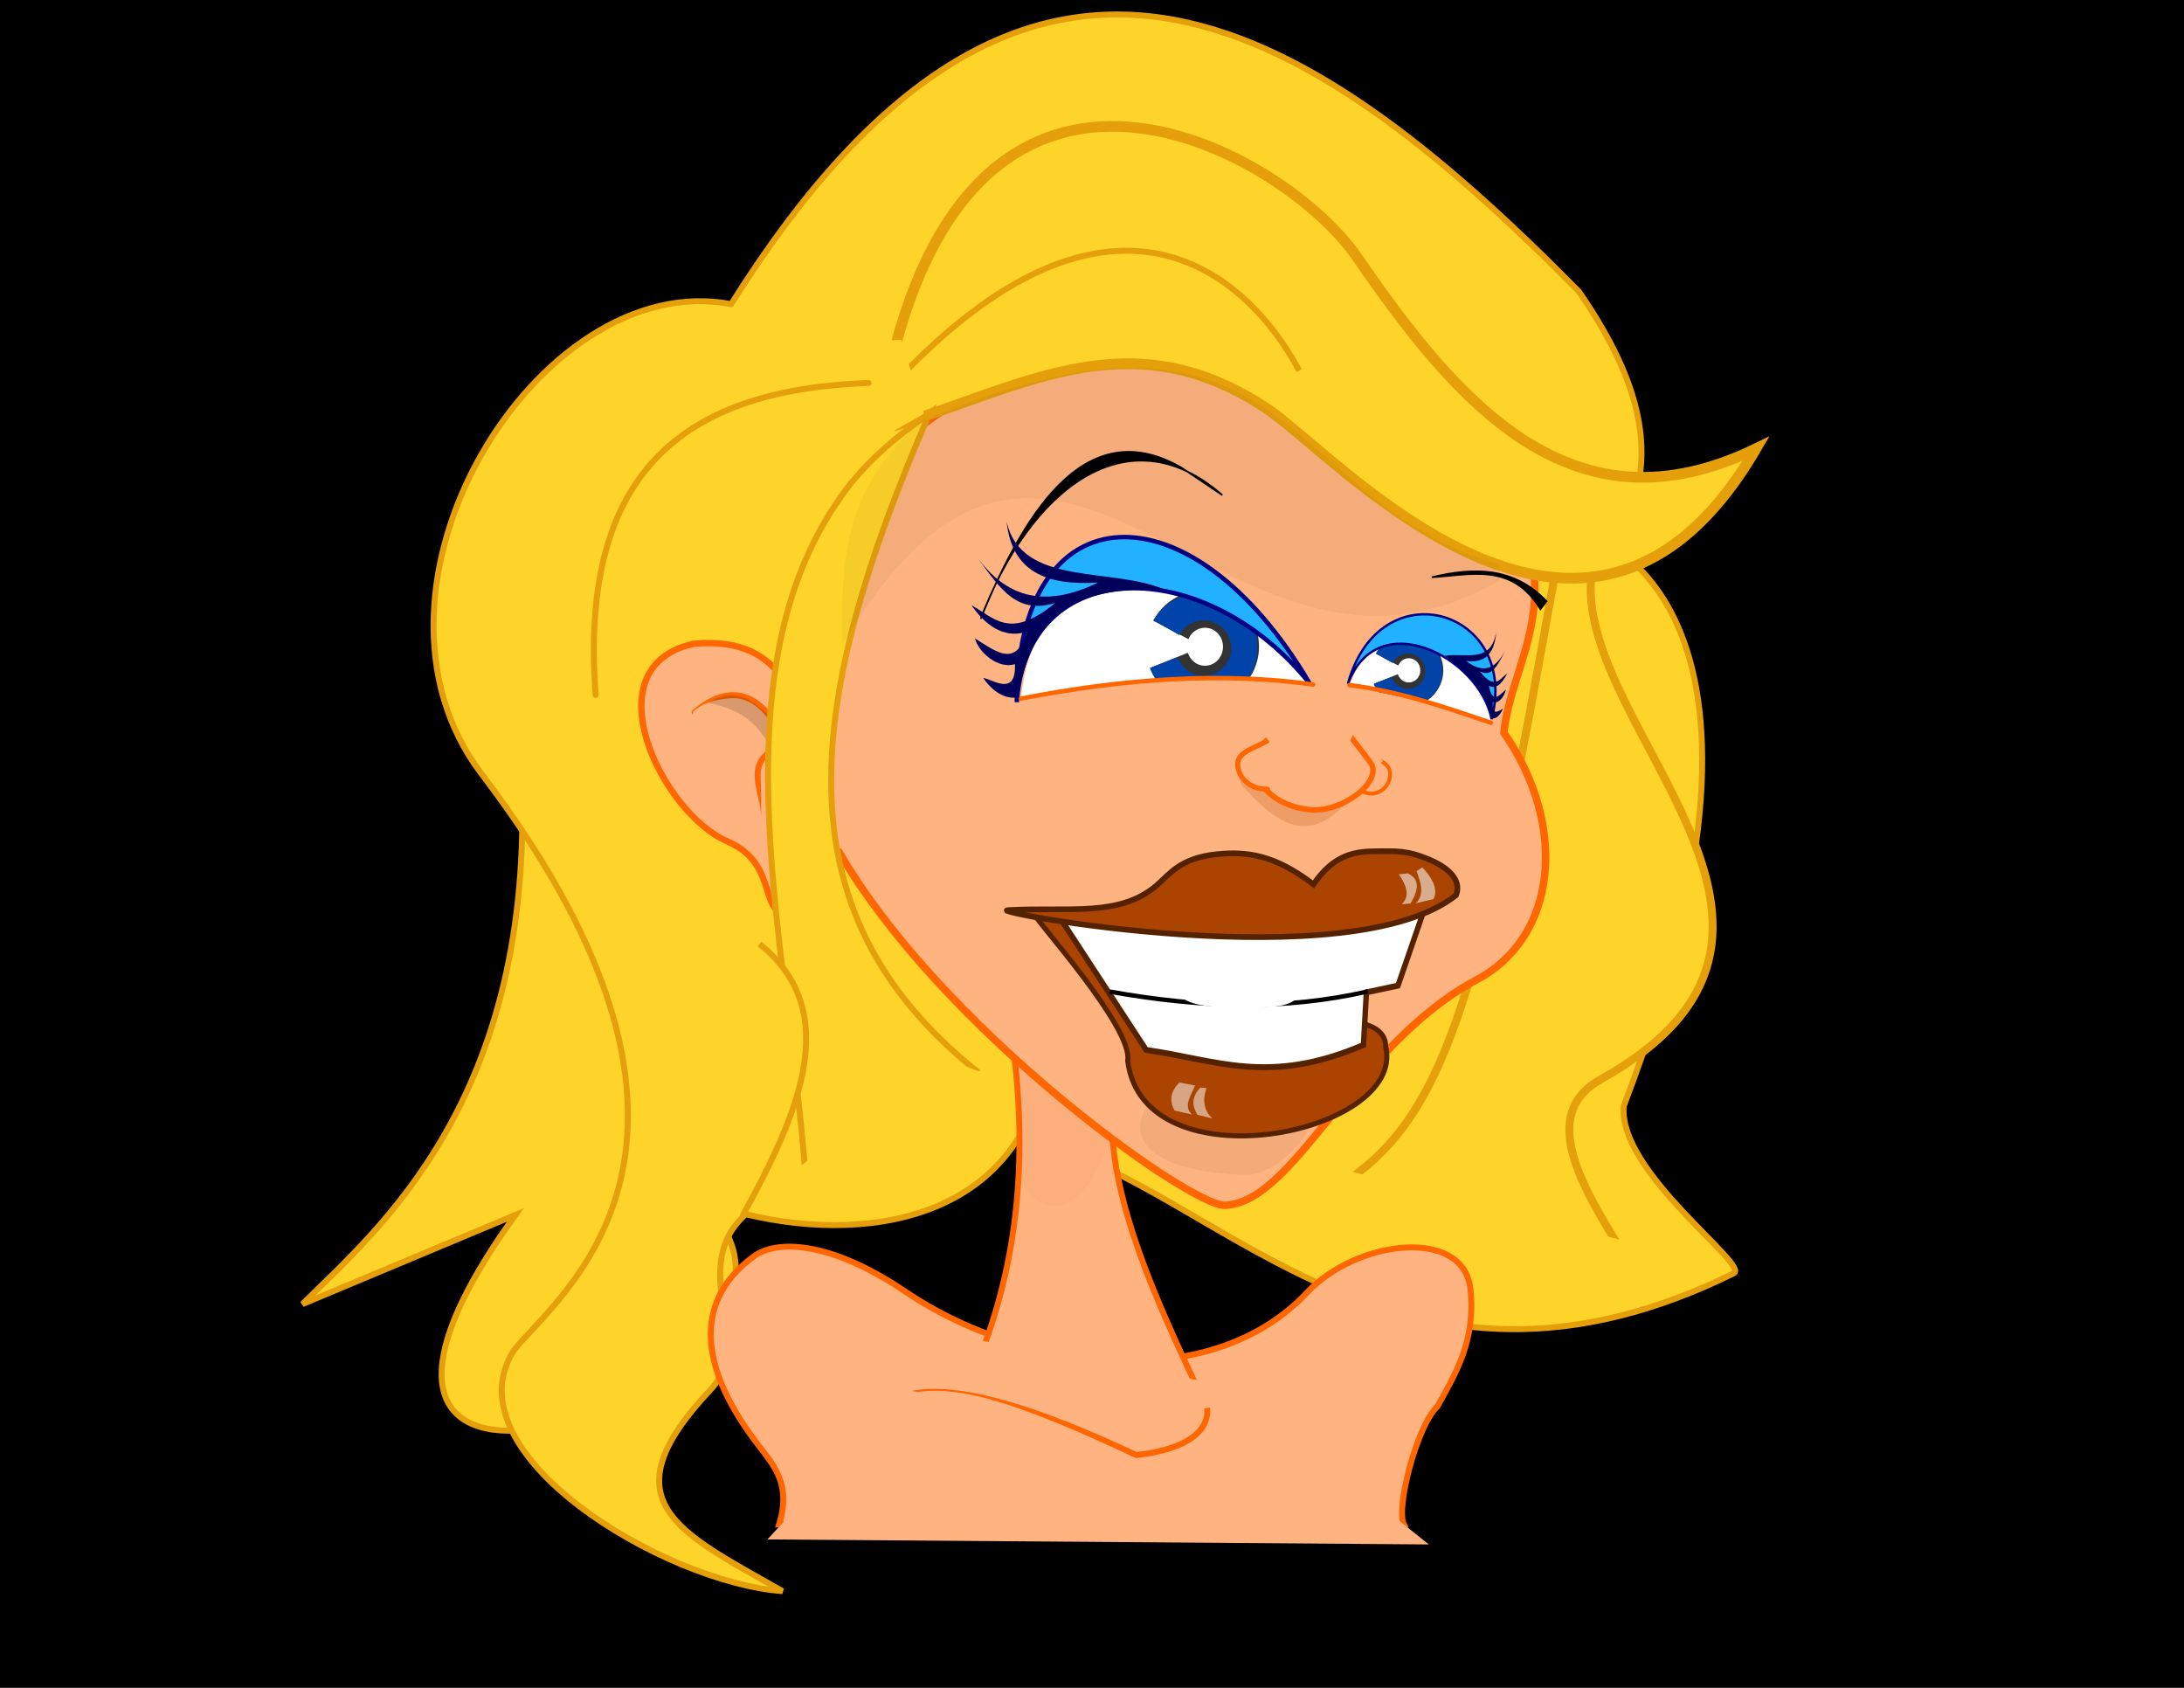 <?xml version="1.0" encoding="UTF-8" standalone="no"?>
<!-- Created with Inkscape (http://www.inkscape.org/) -->

<svg
   xmlns:dc="http://purl.org/dc/elements/1.1/"
   xmlns:cc="http://creativecommons.org/ns#"
   xmlns:rdf="http://www.w3.org/1999/02/22-rdf-syntax-ns#"
   xmlns:svg="http://www.w3.org/2000/svg"
   xmlns="http://www.w3.org/2000/svg"
   xmlns:sodipodi="http://sodipodi.sourceforge.net/DTD/sodipodi-0.dtd"
   xmlns:inkscape="http://www.inkscape.org/namespaces/inkscape"
   width="990"
   height="765"
   id="svg2"
   version="1.1"
   inkscape:version="0.48.2 r9819"
   sodipodi:docname="cartoon head.svg"
   inkscape:export-filename="I:\cannon_DC\svg SD card\cartoon head.png"
   inkscape:export-xdpi="91.813515"
   inkscape:export-ydpi="91.813515">
  <defs
     id="defs4">
    <filter
       color-interpolation-filters="sRGB"
       inkscape:collect="always"
       id="filter3909-2">
      <feGaussianBlur
         inkscape:collect="always"
         stdDeviation="2.817"
         id="feGaussianBlur3911-4" />
    </filter>
    <filter
       inkscape:collect="always"
       id="filter3874">
      <feGaussianBlur
         inkscape:collect="always"
         stdDeviation="1.225"
         id="feGaussianBlur3876" />
    </filter>
    <filter
       inkscape:collect="always"
       id="filter3860">
      <feGaussianBlur
         inkscape:collect="always"
         stdDeviation="3.223"
         id="feGaussianBlur3862" />
    </filter>
  </defs>
  <sodipodi:namedview
     id="base"
     pagecolor="#000000"
     bordercolor="#666666"
     borderopacity="1.0"
     inkscape:pageopacity="0"
     inkscape:pageshadow="2"
     inkscape:zoom="0.7"
     inkscape:cx="467.20163"
     inkscape:cy="382.50253"
     inkscape:document-units="in"
     inkscape:current-layer="layer1"
     showgrid="false"
     units="in"
     inkscape:window-width="1920"
     inkscape:window-height="1018"
     inkscape:window-x="1912"
     inkscape:window-y="-8"
     inkscape:window-maximized="1" />
  <g
     inkscape:label="head"
     inkscape:groupmode="layer"
     id="layer1"
     transform="translate(0,-287.36)"
     style="display:inline">
    <path
       transform="translate(0,287.36)"
       style="opacity:1;fill:#000000;fill-opacity:1;fill-rule:nonzero;stroke:none"
       d="m -33.335,-15.848 1063.691,0 0,799.031 -1063.691,0 z"
       id="rect3864" />
    <path
       style="fill:#ffd42a;fill-opacity:1;fill-rule:nonzero;stroke:#e59f0a;stroke-width:2.7;stroke-miterlimit:4;stroke-opacity:1;stroke-dasharray:none"
       d="m 236.376,638.197 92.934,0 0,208.091 c 39.537,73.083 -218.443,162.117 -95.735,-8.239 l -96.484,40.382 C 170.617,845.046 242.839,785.988 236.376,638.197 z"
       id="rect3929-9"
       inkscape:connector-curvature="0"
       sodipodi:nodetypes="cccccc" />
    <path
       style="fill:#ffd42a;fill-opacity:1;fill-rule:nonzero;stroke:#e59f0a;stroke-width:2.7;stroke-linecap:round;stroke-miterlimit:4;stroke-opacity:1"
       d="m 331.429,425.217 c 132.758,-211.723 259.053,-132.631 384.286,-5.714 55.009,79.563 16.756,110.273 -4.286,150 -54.806,23.661 -216.325,-79.075 -235.991,187.764 -5.973,81.05 -78.289,94.647 -137.356,80.445 -26.65,23.476 3.645,58.713 -15.766,79.27 -48.035,50.868 -15.051,64.521 32.383,91.559 -54.079,-4.066 -151.211,-62.553 -121.842,-109.038 18.393,-23.938 114.715,-91.494 -14.575,-261.409 -64.201,-84.374 25.836,-229.756 113.146,-212.877 z"
       id="rect3887-7"
       inkscape:connector-curvature="0"
       sodipodi:nodetypes="cccscsccsc" />
    <path
       style="fill:#ffd42a;fill-opacity:1;fill-rule:nonzero;stroke:#e59f0a;stroke-width:2.7;stroke-linecap:round;stroke-miterlimit:4;stroke-opacity:1"
       d="m 530.33,431.116 187.888,97.985 c 0.004,2.6e-4 107.136,26.151 17.836,259.5 -2.843,29.965 57.346,72.172 49.844,75.87 -141.88,69.939 -222.329,-24.027 -297.995,-53.538 z"
       id="rect3895-1"
       inkscape:connector-curvature="0"
       sodipodi:nodetypes="cccscc" />
    <path
       style="fill:none;stroke:#e59f0a;stroke-width:2.7;stroke-linecap:round;stroke-linejoin:miter;stroke-miterlimit:4;stroke-opacity:1;stroke-dasharray:none"
       d="M 393.724,460.931 C 313.667,463.805 262.081,497.875 270,602.36"
       id="path3890-4"
       inkscape:connector-curvature="0"
       sodipodi:nodetypes="cc" />
    <path
       style="fill:#ffd42a;fill-opacity:1;fill-rule:nonzero;stroke:#e59f0a;stroke-width:3.6;stroke-miterlimit:4;stroke-opacity:1;stroke-dasharray:none"
       d="m 705.086,546.273 16.162,3.03 c -5.943,69.281 123.73,160.912 4.471,227.2 -28.512,15.848 -8.944,48.435 10.681,79.886 L 611.142,822.045 c 45.068,-30.524 61.142,-90.118 93.944,-275.772 z"
       id="rect3826-1"
       inkscape:connector-curvature="0"
       sodipodi:nodetypes="ccsccc" />
    <path
       style="fill:#ffb380;fill-opacity:1;fill-rule:nonzero;stroke:#ff6600;stroke-width:2.692;stroke-linecap:round;stroke-miterlimit:4;stroke-opacity:1"
       d="m 341.827,856.705 c 9.967,-7.267 33.925,-7.415 68.784,16.209 50.983,34.552 136.759,48.28 181.912,0.237 22.627,-24.074 71.187,-29.71 74.059,-1.341 2.353,23.244 -6.551,37.723 -15.062,53.093 -9.108,8.382 -18.952,46.061 -15.148,53.396 l -283.216,0 c 5.655,-18.349 -2.416,-26.789 -9.956,-36.676 -24.228,-31.775 -31.064,-63.272 -1.373,-84.918 z"
       id="rect4023-5"
       inkscape:connector-curvature="0"
       sodipodi:nodetypes="sssscccss" />
    <path
       style="fill:#ffb380;fill-opacity:1;fill-rule:nonzero;stroke:#ff6600;stroke-width:2.692;stroke-miterlimit:4;stroke-opacity:1"
       d="m 457.379,748.705 61.175,0 c -34.074,42.013 -1.317,113.351 24.168,167.664 l -96.671,-18.881 c 17.996,-48.501 19.472,-98.272 11.329,-148.783 z"
       id="rect4020-1"
       inkscape:connector-curvature="0"
       sodipodi:nodetypes="ccccc" />
    <path
       style="opacity:0.146;fill:#000000;fill-opacity:1;fill-rule:nonzero;stroke:none;filter:url(#filter3874)"
       d="m 460,753.788 45,4.286 0,37.143 c -9.709,42.136 -31.223,47.92 -42.143,27.143 z"
       id="rect3812"
       inkscape:connector-curvature="0"
       sodipodi:nodetypes="ccccc" />
    <path
       style="fill:#ffb380;fill-opacity:1;fill-rule:nonzero;stroke:#ff6600;stroke-width:3.364;stroke-miterlimit:4;stroke-dasharray:none"
       d="m 681.738,619.498 c 29.169,42.204 24.135,92.467 -12.133,111.796 C 613.852,761.007 587.087,832.64 555.171,833.647 537.961,834.191 400.283,735.332 366.656,645.132 330.287,547.577 411.538,447.004 515.652,447.004 c 71.983,0 131.919,9.213 162.255,55.03 36.008,54.383 6.884,84.569 3.831,117.464 z"
       id="path3750"
       inkscape:connector-curvature="0"
       sodipodi:nodetypes="csssssc" />
    <path
       style="fill:#ffffff;stroke:none"
       d="m 462.783,605.079 c 5.869,-85.363 117.376,-44.16 130.305,-7.477 -45.993,-8.18 -88.081,-1.913 -130.305,7.477 z"
       id="path3757"
       inkscape:connector-curvature="0"
       sodipodi:nodetypes="ccc" />
    <g
       id="g3828"
       transform="matrix(0.748,0,0,0.748,214.989,149.382)">
      <path
         inkscape:connector-curvature="0"
         id="path3836"
         d="m 442.216,542.345 c 13.245,0.26 25.675,8.302 30.905,21.376 6.973,17.432 -1.499,37.217 -18.931,44.19 -17.432,6.973 -37.217,-1.499 -44.19,-18.931 l 22.41,-8.974 c 1.452,4.572 5.554,7.865 10.386,7.865 6.046,0 10.94,-5.156 10.94,-11.52 0,-6.364 -4.894,-11.52 -10.94,-11.52 -4.488,0 -8.343,2.838 -10.033,6.907 l -21.301,-11.167 c 3.762,-7.171 9.95,-12.773 17.469,-15.78 4.358,-1.743 8.87,-2.532 13.285,-2.445 z"
         style="fill:#333333;fill-opacity:1;fill-rule:nonzero;stroke:none" />
      <path
         id="path3821"
         transform="translate(0,287.36)"
         d="m 440.406,256.062 c -3.853,0.055 -7.754,0.794 -11.562,2.25 -7.232,2.766 -13.314,7.921 -17.188,14.625 l 15.625,9 c 2.803,-5.3 8.338,-8.906 14.719,-8.906 9.209,0 16.688,7.511 16.688,16.781 0,9.27 -7.478,16.781 -16.688,16.781 -7.259,0 -13.398,-4.669 -15.688,-11.188 L 409.375,301.875 c 6.658,17.41 26.153,26.127 43.562,19.469 17.41,-6.658 26.127,-26.153 19.469,-43.562 -5.202,-13.602 -18.239,-21.915 -32,-21.719 z"
         style="fill:#0044aa;fill-opacity:1;fill-rule:nonzero;stroke:none"
         inkscape:connector-curvature="0" />
    </g>
    <path
       style="fill:#21b1ff;fill-opacity:1;fill-rule:nonzero;stroke:#000082;stroke-width:2.019;stroke-miterlimit:4;stroke-opacity:1;stroke-dasharray:none"
       d="m 593.622,597.068 c -47.117,-58.738 -128.142,-58.98 -132.708,8.545 0.212,-96.909 79.214,-99.642 132.708,-8.545 z"
       id="rect3777"
       inkscape:connector-curvature="0"
       sodipodi:nodetypes="ccc" />
    <path
       style="fill:#ffffff;stroke:none"
       d="m 611.807,597.988 c 13.576,-38.56 46.91,-23.523 62.432,-1.432 4.488,6.387 0.972,11.792 1.163,17.273 -28.084,-9.038 -39.14,-13.028 -63.595,-15.841 z"
       id="path3757-1"
       inkscape:connector-curvature="0"
       sodipodi:nodetypes="cscc" />
    <g
       transform="matrix(0.477,0,0,0.477,427.399,316.273)"
       id="g3828-7">
      <path
         inkscape:connector-curvature="0"
         id="path3836-4"
         d="m 442.216,542.345 c 13.245,0.26 25.675,8.302 30.905,21.376 6.973,17.432 -1.499,37.217 -18.931,44.19 -17.432,6.973 -37.217,-1.499 -44.19,-18.931 l 22.41,-8.974 c 1.452,4.572 5.554,7.865 10.386,7.865 6.046,0 10.94,-5.156 10.94,-11.52 0,-6.364 -4.894,-11.52 -10.94,-11.52 -4.488,0 -8.343,2.838 -10.033,6.907 l -21.301,-11.167 c 3.762,-7.171 9.95,-12.773 17.469,-15.78 4.358,-1.743 8.87,-2.532 13.285,-2.445 z"
         style="fill:#333333;fill-opacity:1;fill-rule:nonzero;stroke:none" />
      <path
         inkscape:connector-curvature="0"
         id="path3821-0"
         transform="translate(0,287.36)"
         d="m 440.406,256.062 c -3.853,0.055 -7.754,0.794 -11.562,2.25 -7.232,2.766 -13.314,7.921 -17.188,14.625 l 15.625,9 c 2.803,-5.3 8.338,-8.906 14.719,-8.906 9.209,0 16.688,7.511 16.688,16.781 0,9.27 -7.478,16.781 -16.688,16.781 -7.259,0 -13.398,-4.669 -15.688,-11.188 L 409.375,301.875 c 6.658,17.41 26.153,26.127 43.562,19.469 17.41,-6.658 26.127,-26.153 19.469,-43.562 -5.202,-13.602 -18.239,-21.915 -32,-21.719 z"
         style="fill:#0044aa;fill-opacity:1;fill-rule:nonzero;stroke:none" />
    </g>
    <path
       style="fill:#21b1ff;fill-opacity:1;fill-rule:nonzero;stroke:#000082;stroke-width:1.079;stroke-miterlimit:4;stroke-opacity:1;stroke-dasharray:none"
       d="m 611.008,597.308 c 13.133,-35.705 59.375,-12.567 65.156,15.979 12.866,-49.903 -50.851,-68.592 -65.156,-15.979 z"
       id="rect3777-7"
       inkscape:connector-curvature="0"
       sodipodi:nodetypes="ccc" />
    <path
       style="fill:#ffb380;fill-opacity:1;fill-rule:nonzero;stroke:none"
       d="m 469.191,603.477 c 38.462,-3.801 67.838,-14.181 125.232,-4.272 l 0,32.042 c -41.224,-15.096 -83.037,-9.556 -124.965,0 z"
       id="rect3845"
       inkscape:connector-curvature="0"
       sodipodi:nodetypes="ccccc" />
    <path
       style="fill:none;stroke:#ff6600;stroke-width:2.019;stroke-linecap:round;stroke-linejoin:miter;stroke-miterlimit:4;stroke-opacity:1;stroke-dasharray:none"
       d="m 462.783,604.011 c 46.675,-9.141 91.405,-12.135 132.441,-6.408"
       id="path3832"
       inkscape:connector-curvature="0"
       sodipodi:nodetypes="cc" />
    <path
       style="fill:#ffb380;fill-opacity:1;fill-rule:nonzero;stroke:none"
       d="m 603.587,596.756 c 23.802,5.761 43.462,5.421 75.895,23.893 l -6.344,20.31 C 651.422,622.635 625.267,617.264 598.249,614.415 z"
       id="rect3845-4"
       inkscape:connector-curvature="0"
       sodipodi:nodetypes="ccccc" />
    <path
       style="fill:none;stroke:#ff6600;stroke-width:2.019;stroke-linecap:round;stroke-linejoin:miter;stroke-miterlimit:4;stroke-opacity:1;stroke-dasharray:none"
       d="m 611.779,597.87 c 22.78,2.859 43.378,10.082 64.085,17.089"
       id="path3834"
       inkscape:connector-curvature="0"
       sodipodi:nodetypes="cc" />
    <path
       style="opacity:0.199;fill:#aa4400;fill-opacity:1;fill-rule:nonzero;stroke:none"
       d="m 567.281,639.831 50.979,0 -1.888,3.776 c -21.837,30.858 -37.585,16.76 -53.622,-0.378 -1.646,-5.795 -0.785,-0.588 4.531,-3.399 z"
       id="rect3913"
       inkscape:connector-curvature="0"
       sodipodi:nodetypes="ccccc" />
    <path
       style="fill:#ffb380;fill-opacity:1;fill-rule:nonzero;stroke:#ff6600;stroke-width:1.735;stroke-linecap:round;stroke-miterlimit:4;stroke-opacity:1"
       d="m 630.121,638.892 c -0.419,4.916 -4.565,8.552 -9.261,8.12 -4.695,-0.432 -8.162,-4.768 -7.742,-9.684 0.419,-4.916 3.475,-6.664 8.17,-6.232 4.695,0.432 9.252,2.88 8.833,7.796 z"
       id="path3893"
       inkscape:connector-curvature="0"
       sodipodi:nodetypes="sssss" />
    <path
       style="fill:#ffb380;fill-opacity:1;fill-rule:nonzero;stroke:none"
       d="m 617.851,628.129 0.458,-4.524 8.608,8.689 -3.758,3.181 z"
       id="rect3910"
       inkscape:connector-curvature="0"
       sodipodi:nodetypes="ccccc" />
    <path
       style="fill:#ffb380;fill-opacity:1;fill-rule:nonzero;stroke:#ff6600;stroke-width:2.508;stroke-miterlimit:4;stroke-opacity:1;stroke-dasharray:none"
       d="m 621.103,632.815 c 6.345,8.416 -12.434,22.866 -27.093,21.568 -14.659,-1.298 -25.788,-10.862 -24.858,-21.361 0.93,-10.499 13.709,-19.075 28.225,-16.658 12.19,2.029 3.038,-10.985 23.725,16.452 z"
       id="path3886"
       inkscape:connector-curvature="0"
       sodipodi:nodetypes="sssss" />
    <path
       style="fill:#ffb380;fill-opacity:1;fill-rule:nonzero;stroke:#ff6600;stroke-width:2.308;stroke-linecap:round;stroke-miterlimit:4;stroke-opacity:1"
       d="m 574.552,645.026 c -7.398,0.248 -13.021,-4.593 -13.5,-10.821 -0.477,-6.195 8.321,-7.93 12.913,-10.822 0.419,-0.014 0.368,-0.908 0.788,-0.889"
       id="path3891"
       inkscape:connector-curvature="0"
       sodipodi:nodetypes="cscc" />
    <path
       style="fill:#ffb380;fill-opacity:1;fill-rule:nonzero;stroke:none"
       d="m 613.984,617.674 c -0.506,5.711 -6.922,13.595 -19.455,12.485 -12.533,-1.11 -22.283,-6.64 -21.777,-12.351 0.506,-5.711 7.3,-9.819 19.833,-8.709 7.524,0.666 13.275,0.723 17.247,3.935"
       id="path3895"
       inkscape:connector-curvature="0"
       sodipodi:nodetypes="csssc" />
    <path
       style="fill:#000000;stroke:#000000;stroke-width:0.748px;stroke-linecap:butt;stroke-linejoin:miter;stroke-opacity:1"
       d="m 444.545,567.768 c 21.807,-53.538 49.935,-92.524 91.321,-68.25 l 18.217,12.267 c -43.209,-37.871 -87.348,-2.223 -109.538,55.982 z"
       id="path3918"
       inkscape:connector-curvature="0"
       sodipodi:nodetypes="cccc" />
    <path
       style="fill:#000000;stroke:#000000;stroke-width:0.748px;stroke-linecap:butt;stroke-linejoin:miter;stroke-opacity:1"
       d="m 701.058,559.875 -2.776,3.601 C 685.225,542.139 666.628,548.008 649.027,548.989 c 19.107,-4.601 37.242,-4.666 52.031,10.886 z"
       id="path3920"
       inkscape:connector-curvature="0"
       sodipodi:nodetypes="cccc" />
    <path
       style="fill:#00005a;fill-opacity:1;fill-rule:nonzero;stroke:none"
       d="m 441.94,576.687 c 10.1,6.409 18.585,13.252 23.681,-3.07 -8.916,2.905 -17.366,-0.719 -25.275,-11.911 10.171,5.28 17.048,16.214 38.016,-1.076 -17.116,5.288 -24.587,-5.786 -35.117,-20.322 12.377,16.76 29.099,23.469 54.535,11.075 -23.539,1.498 -39.08,-4.907 -41.489,-27.563 6.88,29.842 47.874,20.213 72.126,30.965 -53.965,-3.046 -60.946,22.187 -67.594,48.713 -6.874,0.854 -12.264,-4.679 -15.134,-8.831 3.693,0.224 14.975,8.959 14.379,-6.274 -7.452,2.346 -16.449,-5.183 -18.126,-11.706 z"
       id="rect3922"
       inkscape:connector-curvature="0"
       sodipodi:nodetypes="cccccccccccc" />
    <path
       style="fill:#00005a;fill-opacity:1;fill-rule:nonzero;stroke:none"
       d="m 682.603,599.897 c -3.332,3.062 -6.14,6.352 -7.701,-1.73 2.889,1.513 5.666,-0.194 8.313,-5.63 -3.348,2.505 -5.657,7.824 -12.387,-0.881 5.548,2.761 8.051,-2.621 11.573,-9.68 -4.138,8.136 -9.63,11.284 -17.847,4.948 7.665,0.955 12.77,-2.054 13.695,-13.185 -2.425,14.629 -13.892,9.366 -23.303,10.838 12.365,9.235 18.576,15.981 21.337,28.344 2.236,0.484 4.027,-2.19 4.988,-4.207 -1.205,0.076 -4.937,4.272 -4.649,-3.222 2.415,1.224 5.394,-2.399 5.981,-5.595 z"
       id="rect3922-8"
       inkscape:connector-curvature="0"
       sodipodi:nodetypes="cccccccccccc" />
    <path
       style="fill:#ffb380;fill-opacity:1;fill-rule:nonzero;stroke:none"
       d="m 433.211,892.957 124.615,22.657 89.874,71.748 -299.832,-2.266 z"
       id="rect4026-7"
       inkscape:connector-curvature="0"
       sodipodi:nodetypes="ccccc" />
    <path
       style="fill:#ffb380;fill-opacity:1;fill-rule:nonzero;stroke:#ff6600;stroke-width:2.866;stroke-miterlimit:4;stroke-opacity:1;stroke-dasharray:none"
       d="m 368.728,634.552 c 10.425,39.242 22.185,65.816 -6.876,68.213 -20.282,1.673 -6.751,-23.101 -32.276,-34.127 -29.323,-12.666 -62.159,-78.731 -15.458,-89.43 44.767,-4.505 48.51,32.38 54.61,55.344 z"
       id="path3914-1"
       inkscape:connector-curvature="0"
       sodipodi:nodetypes="ssscs" />
    <path
       style="fill:#ffb380;fill-opacity:1;fill-rule:nonzero;stroke:none"
       d="m 422.778,639.027 c 0,20.056 -13.15,36.315 -29.372,36.315 -16.222,0 -29.372,-16.259 -29.372,-36.315 0,-20.056 13.15,-36.315 29.372,-36.315 16.222,0 29.372,16.259 29.372,36.315 z"
       id="path3917-1"
       inkscape:connector-curvature="0" />
    <path
       style="font-size:medium;font-style:normal;font-variant:normal;font-weight:normal;font-stretch:normal;text-indent:0;text-align:start;text-decoration:none;line-height:normal;letter-spacing:normal;word-spacing:normal;text-transform:none;direction:ltr;block-progression:tb;writing-mode:lr-tb;text-anchor:start;baseline-shift:baseline;color:#000000;fill:#ff6600;fill-opacity:1;stroke:none;stroke-width:3.6;marker:none;visibility:visible;display:inline;overflow:visible;enable-background:accumulate;font-family:Sans;-inkscape-font-specification:Sans"
       d="m 330.396,601.18 c -5.141,0.52 -10.597,3.119 -16.355,7.991 -0.59,0.435 -0.703,1.388 -0.231,1.949 0.472,0.561 0.095,-0.989 0.625,-1.495 5.476,-4.633 11.777,-5.309 16.218,-5.758 4.442,-0.449 8.429,0.871 12.149,3.715 7.441,5.688 13.571,17.675 17.803,32.873 0.19,0.679 0.98,1.124 1.659,0.935 0.679,-0.19 1.124,-0.98 0.935,-1.659 -4.312,-15.483 -10.458,-27.952 -18.761,-34.299 -4.152,-3.174 -8.9,-4.772 -14.042,-4.252 z"
       id="path3921-5"
       inkscape:connector-curvature="0"
       sodipodi:nodetypes="scscsscscss" />
    <path
       style="font-size:medium;font-style:normal;font-variant:normal;font-weight:normal;font-stretch:normal;text-indent:0;text-align:start;text-decoration:none;line-height:normal;letter-spacing:normal;word-spacing:normal;text-transform:none;direction:ltr;block-progression:tb;writing-mode:lr-tb;text-anchor:start;baseline-shift:baseline;color:#000000;fill:#ff6600;fill-opacity:0.976;stroke:none;stroke-width:3.6;marker:none;visibility:visible;display:inline;overflow:visible;enable-background:accumulate;font-family:Sans;-inkscape-font-specification:Sans"
       d="m 354.952,623.586 c -5.128,1.88 -8.438,4.212 -10.42,6.963 -1.983,2.75 -2.549,5.831 -2.43,8.925 0.238,6.189 2.942,12.639 2.921,18.598 l 0.017,-2.403 c 0.025,-6.73 -0.018,-10.855 -0.227,-16.288 -0.105,-2.717 0.344,-5.085 1.916,-7.266 1.572,-2.181 4.353,-4.243 9.159,-6.005 z"
       id="path3923-2"
       inkscape:connector-curvature="0"
       sodipodi:nodetypes="cssccsscc" />
    <path
       style="opacity:0.212;fill:#000000;fill-opacity:1;fill-rule:nonzero;stroke:none;filter:url(#filter3909-2)"
       d="m 512.922,856.694 c -10.162,20.765 -27.948,40.403 -47.143,39.643 -68.102,-2.696 -68.236,-30.298 -56.429,-43.214 14.772,-16.16 30.392,-36.071 56.429,-36.071 26.036,0 56.767,19.977 47.143,39.643 z"
       id="path3882-7"
       inkscape:connector-curvature="0"
       sodipodi:nodetypes="sssss"
       transform="matrix(0.748,0,0,0.748,214.989,149.382)" />
    <path
       style="fill:#aa4400;fill-opacity:1;fill-rule:nonzero;stroke:#552200;stroke-width:2.3;stroke-linecap:round;stroke-miterlimit:4;stroke-opacity:1"
       d="m 628.16,761.922 c 9.1,39.618 -109.966,63.422 -116.975,6.225 2.641,-14.875 -42.34,-64.351 -41.873,-65.89 4.777,-15.768 64.519,47.958 95.662,47.958 31.143,0 63.187,-4.77 63.187,11.706 z"
       id="path3879-6"
       inkscape:connector-curvature="0"
       sodipodi:nodetypes="ccssc" />
    <g
       id="g3872-1"
       transform="matrix(0.748,0,0,0.748,213.435,369.337)">
      <g
         transform="matrix(0.918,0,0,1,47.601,0)"
         id="g3865-4">
        <path
           style="fill:#ffffff;fill-opacity:1;fill-rule:nonzero;stroke:#552200;stroke-width:3.6;stroke-linecap:round;stroke-miterlimit:4;stroke-opacity:1"
           d="m 334.36,442.761 243.447,-2.02 -17.628,46.893 -20.832,4.071 -1.946,31.869 c -62.487,24.632 -96.373,9.234 -143.442,3.03 z"
           id="rect3860-2"
           inkscape:connector-curvature="0"
           sodipodi:nodetypes="ccccccc" />
        <path
           style="fill:none;stroke:#000000;stroke-width:2.7;stroke-linecap:butt;stroke-linejoin:miter;stroke-miterlimit:4;stroke-opacity:1;stroke-dasharray:none"
           d="m 369.716,491.249 c 62.696,10.166 115.833,11.225 170.484,-0.061"
           id="path3863-3"
           inkscape:connector-curvature="0"
           sodipodi:nodetypes="cc" />
      </g>
      <path
         sodipodi:nodetypes="sssss"
         inkscape:connector-curvature="0"
         id="path3869-2"
         d="m 500,491.607 c 0,7.988 -17.158,8.036 -33.036,8.036 -15.878,0 -36.25,-1.119 -36.25,-9.107 0,-7.988 20.372,-14.464 36.25,-14.464 15.878,0 33.036,7.547 33.036,15.536 z"
         style="fill:#ffffff;fill-opacity:1;fill-rule:nonzero;stroke:#ffffff;stroke-width:2.7;stroke-linecap:round;stroke-miterlimit:4;stroke-opacity:1" />
    </g>
    <path
       id="path4059-2"
       style="fill:#aa4400;fill-opacity:1;fill-rule:nonzero;stroke:#552200;stroke-width:2.574;stroke-miterlimit:4"
       d="m 456.796,699.872 c 27.937,-1.558 50.647,3.338 67.705,-11.377 5.359,-4.623 10.361,-12.351 27.309,-13.997 13.418,-1.303 25.888,0.205 43.598,13.695 9.283,-13.734 19.015,-15.021 28.88,-15.015 8.406,0.005 13.299,-0.532 23.319,3.645 11.024,4.595 14.712,10.724 12.379,16.316 -47.57,37.897 -213.25,7.425 -203.191,6.734 z"
       inkscape:connector-curvature="0"
       sodipodi:nodetypes="csscsscc" />
    <g
       id="g3991-1"
       style="opacity:0.765"
       transform="matrix(0.748,0,0,0.748,213.435,369.337)">
      <path
         sodipodi:nodetypes="ccccc"
         inkscape:connector-curvature="0"
         id="rect3967-6"
         d="m 429.315,546.338 9.561,1.786 c -2.308,6.078 -7.477,12.473 -1.786,17.662 l -10.632,-2.5 c -3.554,-6.15 -2.156,-11.749 2.857,-16.947 z"
         style="opacity:0.677;fill:#ffffff;fill-opacity:1;fill-rule:nonzero;stroke:none" />
      <path
         sodipodi:nodetypes="ccccc"
         inkscape:connector-curvature="0"
         id="rect3967-9-85"
         d="m 442.105,549.458 3.752,0.27 c -2.308,6.078 -2.174,13.231 3.518,18.419 l -9.117,-2.247 c -3.554,-6.15 -3.166,-11.244 1.847,-16.442 z"
         style="opacity:0.677;fill:#ffffff;fill-opacity:1;fill-rule:nonzero;stroke:none;display:inline" />
    </g>
    <g
       transform="matrix(-0.748,0,0,0.748,968.706,273.549)"
       style="opacity:0.819;display:inline"
       id="g3991-4-7">
      <path
         sodipodi:nodetypes="ccccc"
         inkscape:connector-curvature="0"
         id="rect3967-8-6"
         d="m 433.103,544.065 3.5,2.291 c -2.308,6.078 -5.205,14.241 0.487,19.429 l -10.632,-2.5 c -3.554,-6.15 1.632,-14.022 6.645,-19.22 z"
         style="opacity:0.677;fill:#ffffff;fill-opacity:1;fill-rule:nonzero;stroke:none" />
      <path
         sodipodi:nodetypes="ccccc"
         inkscape:connector-curvature="0"
         id="rect3967-9-8-1"
         d="m 441.853,547.69 5.52,0.523 c -3.219,4.712 -7.868,12.392 -1.786,18.167 l -5.329,-0.48 c -3.653,-6.183 -6.949,-14.189 1.594,-18.21 z"
         style="opacity:0.677;fill:#ffffff;fill-opacity:1;fill-rule:nonzero;stroke:none;display:inline" />
    </g>
    <path
       style="font-size:medium;font-style:normal;font-variant:normal;font-weight:normal;font-stretch:normal;text-indent:0;text-align:start;text-decoration:none;line-height:normal;letter-spacing:normal;word-spacing:normal;text-transform:none;direction:ltr;block-progression:tb;writing-mode:lr-tb;text-anchor:start;baseline-shift:baseline;color:#000000;fill:#ff6600;fill-opacity:1;stroke:none;stroke-width:3.6;marker:none;visibility:visible;display:inline;overflow:visible;enable-background:accumulate;font-family:Sans;-inkscape-font-specification:Sans"
       d="m 420.897,916.907 c -2.711,0.115 -5.203,0.415 -7.5,0.865 l 2.65,0.504 c 19.857,-2.827 45.816,5.009 98.493,29.799 l 0.35,0.164 0.374,-0.046 c 15.235,-1.732 23.759,-5.741 28.411,-10.257 4.652,-4.516 5.261,-9.489 4.813,-12.617 l -2.664,0.374 c 0.347,2.423 -0.003,6.406 -4.042,10.327 -4.004,3.887 -11.842,7.747 -26.472,9.463 -46.047,-21.635 -75.494,-29.38 -94.415,-28.574 z"
       id="path4175"
       inkscape:connector-curvature="0"
       sodipodi:nodetypes="ccccccsccsccc" />
    <path
       style="opacity:0.146;fill:#000000;fill-opacity:1;fill-rule:nonzero;stroke:none"
       d="m 321.229,605.872 c 6.061,-4.004 12.122,-4.244 18.183,-1.515 9.261,6.648 15.303,11.733 19.193,27.779 l -8.586,-5.051 c -7.862,-13.263 -13.522,-17.545 -28.789,-21.213 z"
       id="rect3878"
       inkscape:connector-curvature="0"
       sodipodi:nodetypes="ccccc" />
    <path
       style="fill:#ffd42a;fill-opacity:1;fill-rule:nonzero;stroke:#e59f0a;stroke-width:4.833;stroke-miterlimit:4;stroke-opacity:1;stroke-dasharray:none"
       d="m 405.848,444.336 c 43.711,-164.068 177.478,-86.775 209.334,-40.406 45.729,66.562 97.81,127.102 180.817,86.785 -77.268,132.245 -189.876,2.801 -222.215,-18.48 -60.836,-40.033 -108.087,-10.605 -165.917,7.368 z"
       id="rect3881"
       inkscape:connector-curvature="0"
       sodipodi:nodetypes="cscscc" />
    <path
       style="fill:none;stroke:#e59f0a;stroke-width:2.7;stroke-linecap:butt;stroke-linejoin:miter;stroke-miterlimit:4;stroke-opacity:1;stroke-dasharray:none"
       d="M 405.071,174.061 C 503.167,69.171 565.36,123.568 588.919,168"
       id="path3884"
       inkscape:connector-curvature="0"
       transform="translate(0,287.36)"
       sodipodi:nodetypes="cc" />
    <path
       style="fill:#ffd42a;fill-opacity:1;fill-rule:nonzero;stroke:none"
       d="m 399.541,441.765 9.028,-0.367 10.269,33.48 -21.511,12.173 z"
       id="rect3925"
       inkscape:connector-curvature="0"
       sodipodi:nodetypes="ccccc" />
    <path
       style="fill:#ffd42a;fill-opacity:1;fill-rule:nonzero;stroke:#e59f0a;stroke-width:2.7;stroke-linecap:round;stroke-miterlimit:4;stroke-opacity:1"
       d="m 379.286,515.217 c 11.797,-17.726 25.826,-28.936 42.143,-40.714 -56.997,131.407 -68.858,225.459 20.714,297.857 L 365,818.788 C 357.891,720.129 323.883,596.981 379.286,515.217 z"
       id="rect3933-4"
       inkscape:connector-curvature="0"
       sodipodi:nodetypes="ccccc" />
    <path
       style="fill:#ffd42a;fill-opacity:1;stroke:#e59f0a;stroke-width:2.7;stroke-linecap:butt;stroke-linejoin:miter;stroke-miterlimit:4;stroke-opacity:1;stroke-dasharray:none"
       d="m 344.286,715.217 c 38.237,30.56 17.771,76.932 -7.821,123.449"
       id="path3892-0"
       inkscape:connector-curvature="0"
       sodipodi:nodetypes="cc" />
    <path
       style="fill:#ffd42a;fill-opacity:1;fill-rule:nonzero;stroke:none"
       d="m 359.275,818.563 68.248,-51.942 29.63,11.678 -83.962,59.799 z"
       id="rect3959"
       inkscape:connector-curvature="0"
       sodipodi:nodetypes="ccccc" />
    <path
       style="fill:#ffd42a;fill-opacity:1;fill-rule:nonzero;stroke:none"
       d="m 594.98,813.964 167.685,42.426 -35.355,10.102 -112.127,-24.244 z"
       id="rect3850"
       inkscape:connector-curvature="0"
       sodipodi:nodetypes="ccccc" />
    <path
       style="opacity:0.199;fill:#000000;fill-opacity:1;fill-rule:nonzero;stroke:none;filter:url(#filter3860)"
       d="m 417.193,478.593 c 168.718,-72.81 163.093,36.825 262.64,64.65 l 0,7.071 c -125.401,73.766 -198.971,-138.544 -297.995,29.294 -0.343,-34.538 -1.073,-69.104 35.355,-101.015 z"
       id="rect3853"
       inkscape:connector-curvature="0"
       sodipodi:nodetypes="ccccc" />
  </g>
</svg>
